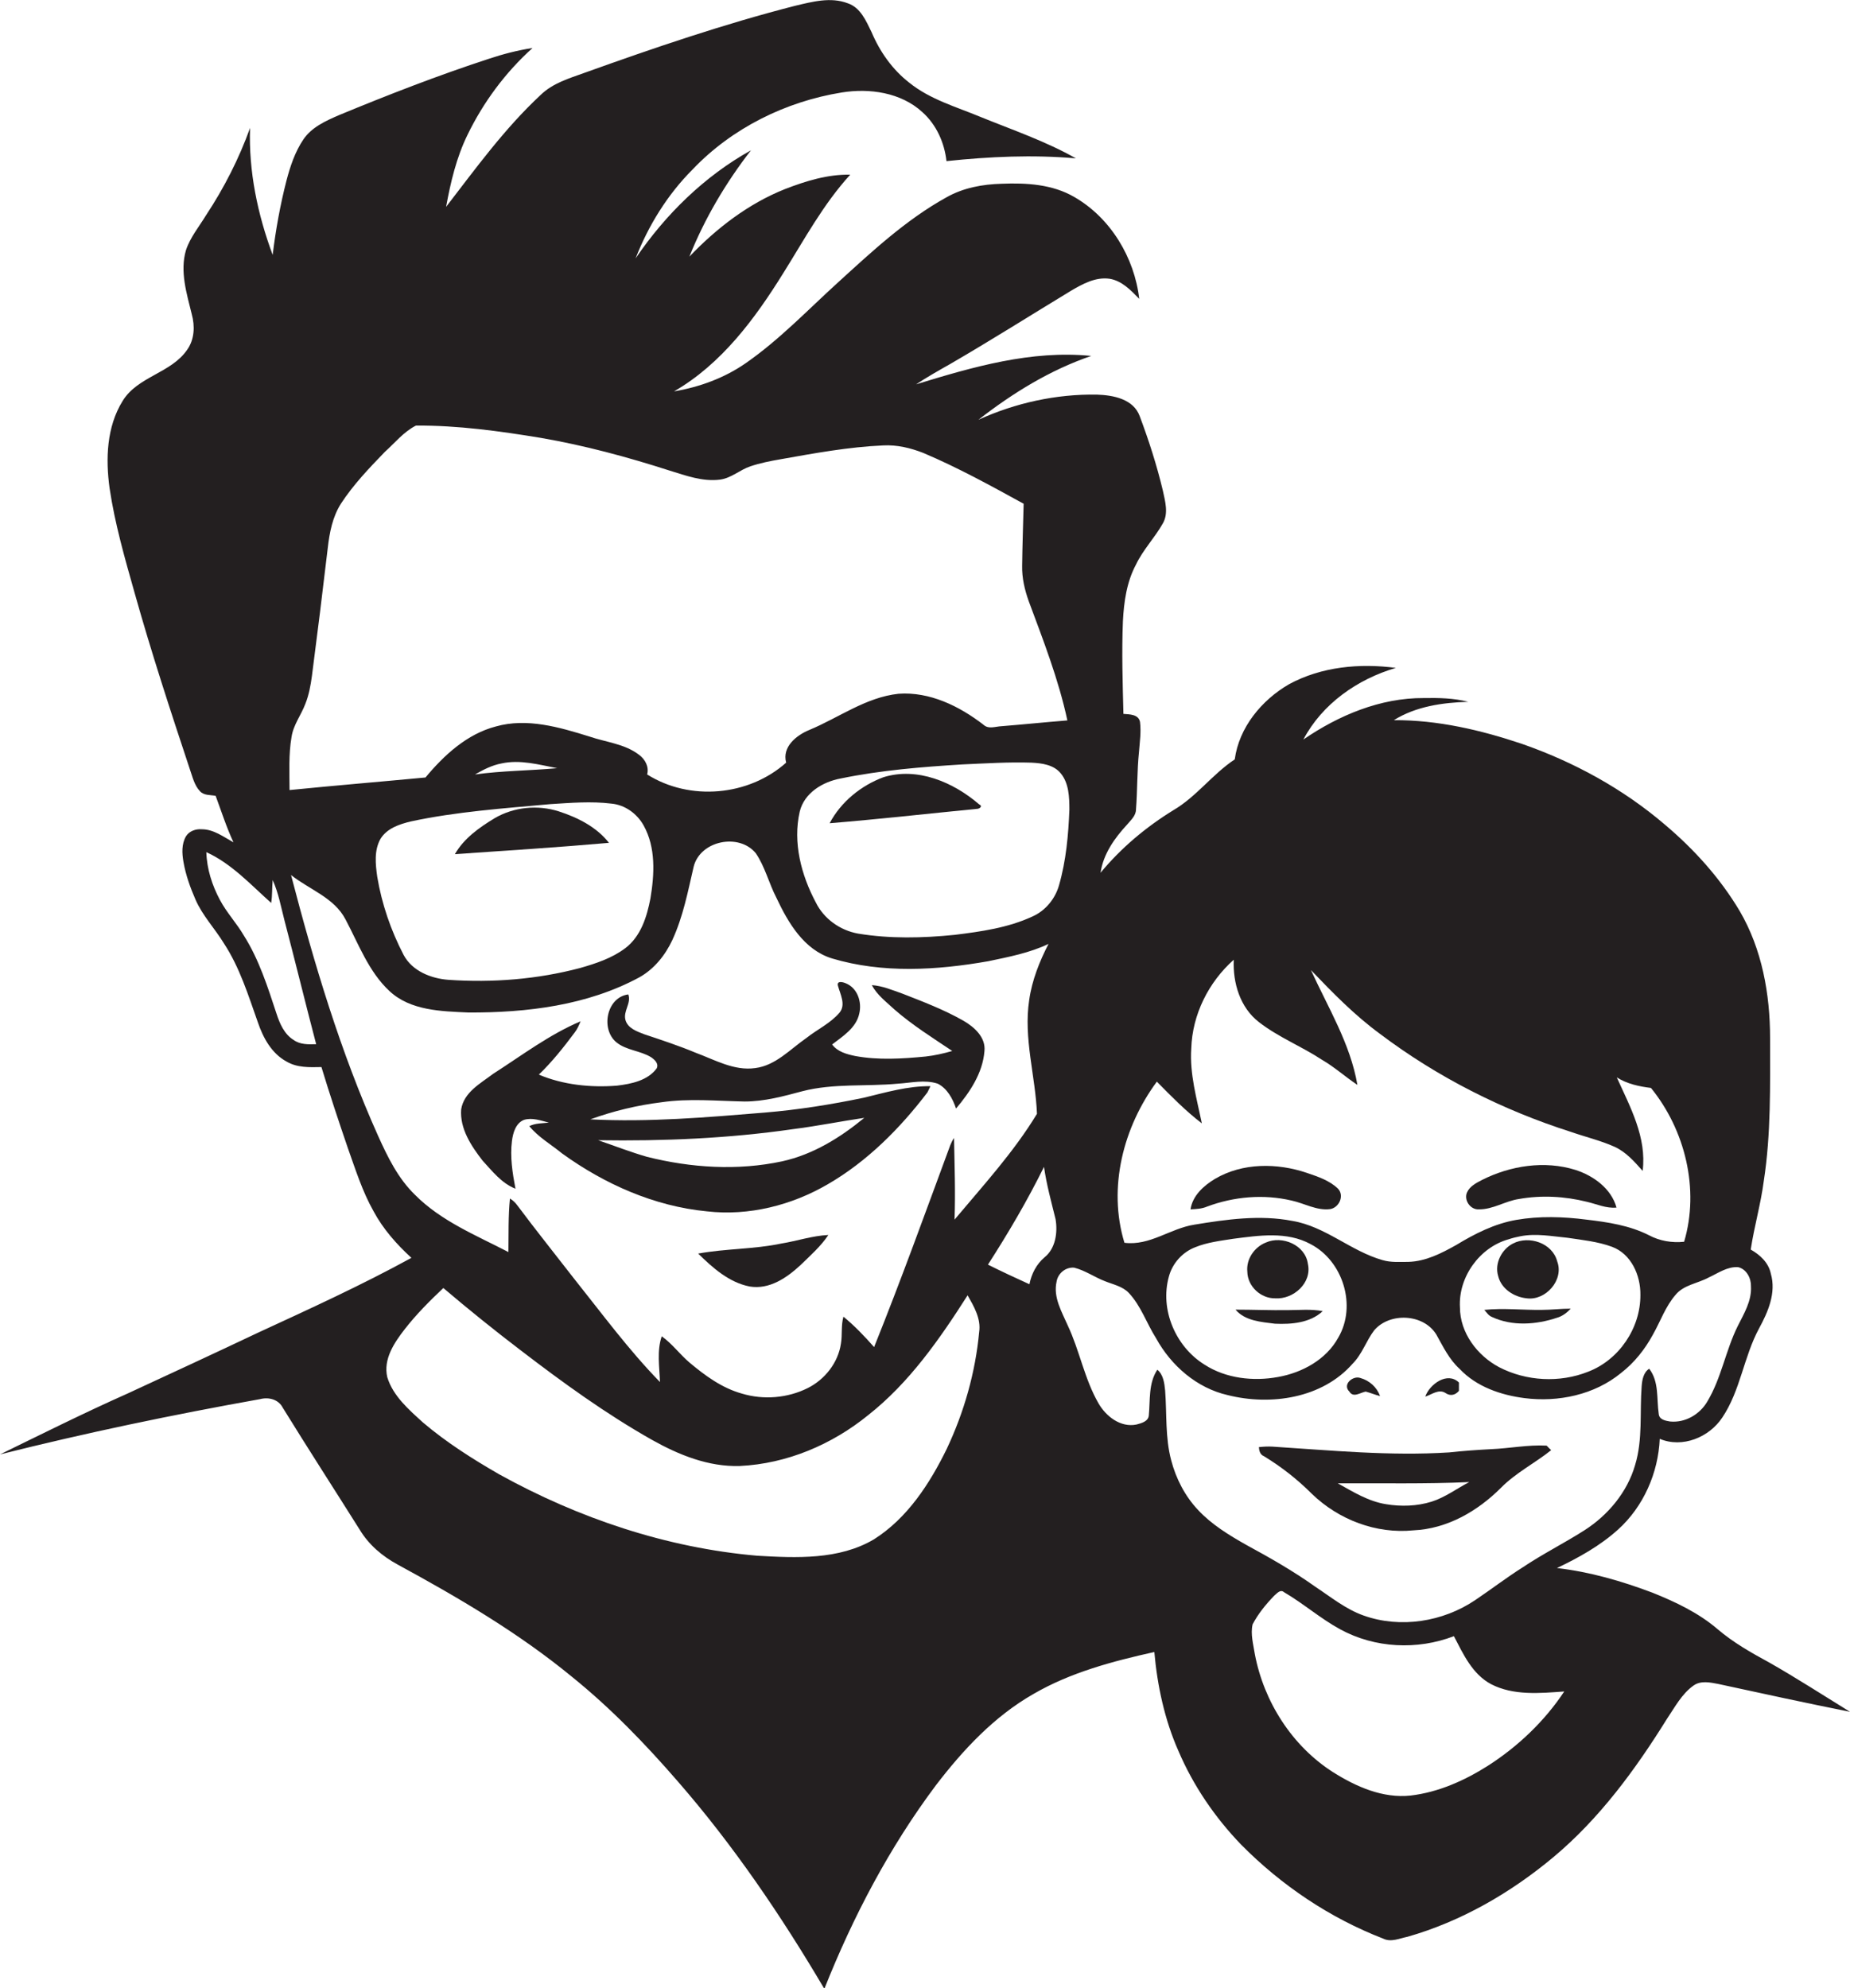<?xml version="1.0" encoding="utf-8"?>
<!-- Generator: Adobe Illustrator 19.2.0, SVG Export Plug-In . SVG Version: 6.00 Build 0)  -->
<svg version="1.1" id="Layer_1" xmlns="http://www.w3.org/2000/svg" xmlns:xlink="http://www.w3.org/1999/xlink" x="0px" y="0px"
	 viewBox="0 0 736.1 791" enable-background="new 0 0 736.1 791" xml:space="preserve">
<g>
	<path fill="#231F20" d="M704,661.4c-7.2-3.9-14.4-8-20.6-13.3c-7.6-6.5-16.7-10.8-25.9-14.5c-12.2-4.6-24.9-8.3-38-9.8
		c8.6-4.1,17.1-8.8,24.3-15.3c10.1-9.1,16-22.5,16.6-36.1c9,3.8,19.7-0.6,24.9-8.5c7.2-10.7,8.5-24.1,14.6-35.4
		c3.6-6.6,6.9-14.2,4.7-21.8c-0.9-4.4-4.3-7.5-8-9.6c1.4-9.2,4-18.1,5.2-27.3c2.9-18.8,2.5-37.9,2.5-56.8c0-17.5-3.2-35.4-12.1-50.6
		c-7.8-13.1-18.1-24.5-29.7-34.3c-16.7-14.3-36.3-25-57-32.2c-16.4-5.5-33.5-9.5-50.9-9.4c8.8-5.5,19.4-7,29.6-7.3
		c-5.8-1.5-11.8-1.6-17.7-1.5c-17.3-0.1-33.9,6.9-47.9,16.5c7.5-14.2,21.5-24,36.8-28.5c-14.4-1.9-29.6-0.5-42.5,6.5
		c-10.9,6.3-19.9,17.2-21.6,29.9c-8.9,5.9-15.2,14.8-24.4,20.2c-10.9,6.7-20.8,15-29,24.9c1.1-7.5,5.6-13.8,10.6-19.2
		c1.5-1.8,3.5-3.5,3.5-6c0.6-7.6,0.4-15.3,1.2-22.9c0.3-4,0.9-7.9,0.4-11.9c-0.6-3.1-4.2-3-6.6-3.2c-0.3-12.3-0.7-24.6-0.2-36.9
		c0.4-7.7,1.5-15.6,5.2-22.5c2.8-5.9,7.5-10.7,10.7-16.4c2.3-4,0.9-8.8,0-13c-2.4-10.1-5.6-20-9.2-29.6c-2.5-6.9-10.6-8.4-17-8.6
		c-16.2-0.3-32.5,3.3-47.2,10c13.6-10.6,28.5-19.8,44.9-25.4c-23.8-2.4-47.2,4.4-69.7,11.3c4.4-2.9,9-5.5,13.6-8.1
		c16.2-9.4,32-19.4,48-29.1c4.6-2.7,9.8-5.6,15.4-4.8c4.9,0.8,8.5,4.6,11.8,8c-1.9-16.4-11.4-32.2-25.8-40.5
		c-8.7-5.1-19.1-5.7-28.9-5.3c-7.6,0.2-15.3,1.6-22,5.4c-16.1,8.9-29.7,21.6-43.2,33.9c-12,10.9-23.3,22.8-36.7,32.1
		c-8.5,5.9-18.4,9.5-28.5,11.2c18.9-10.9,32.2-28.9,43.5-47.1c8.4-13.4,15.9-27.4,26.6-39.1c-8.9-0.2-17.6,2.5-25.9,5.7
		c-14.6,5.8-27.3,15.6-38.1,26.9c6.1-15.2,14.5-29.4,24.5-42.3c-18.5,10.3-34,25.5-45.9,43c5.1-13.1,12.7-25.4,22.7-35.4
		c15.6-16.4,37-27,59.3-30.6c11.1-1.8,23.6,0,32.1,7.8c5.6,5,8.8,12.2,9.6,19.5c17.1-1.8,34.3-2.6,51.5-1.1
		c-12-6.8-25.2-11.3-38-16.5c-9.6-4-20-6.9-28.3-13.6c-6.7-5.2-11.7-12.3-15-20.1c-2.2-4.5-4.4-9.8-9.5-11.5
		c-6.8-2.6-14.1-0.6-20.9,1c-28.5,7.3-56.3,16.8-83.9,26.7c-6.1,2.2-12.6,4.1-17.4,8.8c-14.3,13.3-25.8,29.2-37.6,44.5
		c1.8-9.8,4.1-19.6,8.5-28.6c6.3-13,15.1-24.9,25.9-34.6c-5.9,0.9-11.7,2.4-17.4,4.3c-20.2,6.6-40,14.3-59.6,22.4
		c-5.3,2.3-10.9,4.8-14.2,9.7c-3.3,4.9-5.2,10.6-6.7,16.3c-2.5,9.7-4.3,19.7-5.5,29.6c-6-16.1-9.6-33.3-9-50.5
		C95.1,63.1,89.2,74.7,82,85.6c-2.8,4.6-6.3,8.8-8,13.9c-2.5,8.5,0.3,17.3,2.3,25.5c1.3,4.7,1.1,10-1.8,14.1
		c-6.4,9.4-19.7,10.6-25.7,20.4c-6.4,10.3-6.8,23.1-5.2,34.7c2.1,14.2,6.1,28,10,41.8c6.6,23.5,14.2,46.7,21.9,69.9
		c1.1,3.1,1.8,6.5,4.1,8.9c1.6,1.7,4.1,1.4,6.2,1.8c2.3,6.2,4.3,12.5,7.1,18.5c-4-2.2-7.9-5.2-12.6-5.2c-2.4-0.2-5,0.7-6.3,2.8
		c-1.8,3.1-1.6,6.8-1,10.2c0.9,5.2,2.7,10.2,4.8,15c2.8,6.4,7.7,11.5,11.3,17.4c6.3,9.6,9.7,20.7,13.5,31.4
		c2.1,6.2,5.5,12.4,11.4,15.6c4.2,2.5,9.2,2.3,13.9,2.2c3.3,10.9,6.9,21.7,10.6,32.5c3,8.4,5.7,17,10.1,24.8
		c3.8,7.1,9.2,13.2,15.1,18.6c-19.9,10.9-40.5,20.3-61.1,29.8c-17.3,8.2-34.6,16.2-51.9,24.2C33.6,562,16.8,570.4,0,578.6
		c34.2-8.6,68.8-15.8,103.5-22c3.4-0.9,7.3,0.1,9,3.4c10,16.2,20.4,32.3,30.6,48.5c3.6,6,9,10.6,15.1,13.9
		c24.1,13.1,48,27.1,69.3,44.6c15.5,12.5,29.3,26.8,42.3,41.8c22.1,25.4,41.1,53.4,58.2,82.4c11.4-28.7,25.9-56.3,44.4-81
		c10.8-14.1,23.2-27.4,38.8-36.3c14.8-8.6,31.5-13,48.1-16.7c1.2,13.5,4.1,27,9.6,39.4c5.9,13.8,14.5,26.4,24.9,37.2
		c16,16.2,35.3,29.2,56.5,37.4c3.2,1.6,6.6-0.1,9.7-0.7c21.4-6.1,41.1-17.5,58.1-31.7c18.3-15.3,32.6-34.8,45.1-54.9
		c3.2-4.7,5.9-10,10.7-13.4c2.9-2,6.5-1.2,9.7-0.6c17.5,3.8,35,7.6,52.5,11.1C725.4,674.4,714.9,667.6,704,661.4z M460.3,430.3
		c5.7,5.8,11.4,11.6,17.9,16.6c-2-9.8-4.9-19.7-4.2-29.8c0.4-13.5,6.9-26.4,16.9-35.3c-0.4,9.2,2.5,19,10,24.8
		c7.7,6,16.9,9.6,25.1,15c5,2.9,9.3,6.8,14.1,10c-2.8-16.4-11.7-30.8-18.5-45.7c8.6,9,17.4,18,27.5,25.4c22.8,17.2,48.7,30.3,76,39
		c5.7,2,11.7,3.4,17.3,5.9c4.6,2.1,7.9,5.9,11.2,9.6c1.7-13.3-5-25.5-10.3-37.2c4.1,2.6,8.8,3.6,13.6,4.2
		c13.6,16.7,19.4,40.3,13.2,61.2c-4.8,0.5-9.7-0.3-14-2.6c-7.7-3.9-16.3-5.2-24.8-6.2c-9.3-1.2-18.8-1.5-28,0.1
		c-8.6,1.5-16.5,5.5-23.9,10c-5.9,3.3-12.1,6.5-19,6.7c-3.4,0-6.9,0.3-10.3-0.7c-12.7-3.6-22.7-13.4-35.9-15.6
		c-12.9-2.5-26.2-0.6-39,1.5c-9.6,1.5-17.7,8.5-27.8,7.2C440.7,472.4,447,448.3,460.3,430.3z M652.7,515.1
		c0.1,13.2-8.5,25.9-20.8,30.6c-11.3,4.5-24.6,3.8-35.4-1.8c-8.7-4.6-15.6-13.7-15.6-23.8c-0.7-12,7.8-23.9,19.4-27.1
		c1.5-0.5,3.1-0.9,4.7-1.2c6.2-1.2,12.4,0,18.6,0.6c6,0.9,12.1,1.5,17.8,3.6C649,498.8,652.8,507.3,652.7,515.1z M532.5,532.1
		c-4.8,8.8-14.4,14-24,15.7c-9.8,1.8-20.7,0.6-29.2-4.9c-11.5-7.1-17.9-21.9-14.2-35.1c1.4-5.2,5.3-9.6,10.4-11.6
		c4.9-2,10.2-2.6,15.3-3.4c10.1-1.3,21.2-3,30.6,2.1C534.4,501.6,539.9,519.5,532.5,532.1z M116,293.2c0.7-4.8,3.8-8.7,5.5-13.2
		c1.4-3.5,2.1-7.3,2.6-11c2.2-16.9,4.3-33.9,6.3-50.9c0.7-6.2,1.9-12.5,5.3-17.8c4.9-7.5,11.2-14.1,17.4-20.5c4-3.6,7.5-8,12.4-10.5
		c16.7-0.1,33.3,2.2,49.7,4.9c17.4,3,34.4,7.6,51.2,13c6.5,2,13.2,4.5,20.1,3.6c4.5-0.6,7.9-3.9,12.1-5.3c3.9-1.3,7.9-2.1,12-2.8
		c13.5-2.4,27.1-4.9,40.8-5.5c5.5-0.3,10.9,1,16,3c13.7,5.8,26.8,13,39.9,20.2c-0.2,8.2-0.5,16.5-0.6,24.7c-0.1,4.8,1,9.5,2.6,14
		c5.8,15.6,11.9,31.2,15.4,47.5c-8.8,0.7-17.5,1.6-26.2,2.3c-2.4,0.1-5.2,1.3-7.2-0.6c-9.6-7.4-21.4-13.2-33.8-12.3
		c-13,1.4-23.7,9.5-35.5,14.4c-5.1,2.1-10.9,6.7-9.2,13c-14.9,13.3-38.3,15.4-55.3,4.7c0.8-3.1-0.8-6-3.2-7.8
		c-5.7-4.4-13.1-5-19.8-7.3c-11.9-3.7-24.8-7.5-37.2-4c-11.5,3-20.6,11.4-28,20.3c-18,1.7-36.1,3.2-54.1,5
		C115.2,307.2,114.8,300.1,116,293.2z M425.5,322.1c-0.4,10.1-1.3,20.2-4.1,30c-1.5,5.4-5.4,10.2-10.6,12.5
		c-9.7,4.5-20.4,6-30.9,7.3c-12.8,1.3-25.8,1.6-38.5-0.5c-7.2-1.3-13.6-5.9-16.8-12.4c-5.8-10.9-9.2-23.8-6.4-36.1
		c1.8-7.5,9.2-11.9,16.3-13.2c16-3.3,32.3-4.6,48.5-5.6c9.1-0.4,18.3-1,27.4-0.7c4.1,0.2,8.9,0.8,11.7,4.3
		C425.3,311.6,425.5,317.1,425.5,322.1z M219,319.9c8.1-0.5,16.2-1.2,24.3-0.2c5.4,0.5,10.2,4,12.8,8.7c4.9,8.8,4.3,19.4,2.7,29
		c-1.4,7.3-3.8,15.1-10,19.8c-5.3,4-11.7,6.1-18,7.9c-17,4.5-34.8,5.9-52.3,4.7c-7-0.5-14.5-3.5-17.9-9.9
		c-5.1-9.8-8.7-20.3-10.5-31.1c-0.7-5-1.3-10.5,1.3-15.1c2.6-4.2,7.5-5.8,12-6.9C181.5,322.9,200.3,321.6,219,319.9z M189,308.1
		c3.3-1.9,6.8-3.7,10.6-4.4c7.4-1.6,14.8,0.5,22.1,1.9C210.7,306.6,199.8,306.6,189,308.1z M116.8,413.7c-3.7-2.3-5.5-6.5-6.8-10.5
		c-3.5-10.6-6.9-21.4-12.9-30.9c-2.9-5-6.9-9.2-9.6-14.3c-3.1-5.8-5.2-12.3-5.4-19c10.1,4.6,17.7,13,25.8,20.2c0.5-3,0.3-6,0.6-9.1
		c2.3,5.1,3.3,10.7,4.7,16.1c4.3,16.4,8.3,32.8,12.6,49.2C122.7,415.5,119.4,415.6,116.8,413.7z M150.5,452
		c-15-33.4-25.5-68.6-34.7-103.9c7.3,5.8,17.2,9,21.7,17.7c5.2,9.8,9.2,20.8,17.5,28.5c8.4,7.8,20.6,8,31.4,8.5
		c23.2,0.1,47.3-2.8,68-14c5.9-3.3,10.3-8.8,13.1-14.8c4.3-9.3,6.2-19.3,8.5-29.2c2.6-10.4,18-13.5,24.7-5.4
		c3.7,5.4,5.2,11.9,8.2,17.7c4.7,10,11,20.8,22.2,24.2c20.1,6,41.6,4.7,62.1,1.1c8.1-1.7,16.5-3.3,24-6.9c-3.6,7-6.6,14.5-7.7,22.4
		c-2.3,15.2,2.5,30.1,3.1,45.2c-9.2,15.2-21.4,28.5-32.8,42.1c0.4-10.8,0-21.7-0.2-32.5c-0.6,0.9-1.1,1.9-1.5,2.9
		c-9.9,26.8-19.6,53.7-30.3,80.3c-3.8-4.3-7.8-8.5-12.2-12.1c-1,3.5-0.4,7.2-1,10.7c-1.1,7.6-6.4,14.3-13.2,17.7
		c-8,4-17.6,4.8-26.2,2.2c-7.9-2.2-14.6-7.1-20.8-12.3c-3.9-3.3-6.9-7.5-11.1-10.5c-2,5.9-0.9,12.1-0.7,18.2
		c-12.4-12.7-22.9-27-34-40.9c-7.6-9.8-15.3-19.4-22.7-29.3c-0.8-1.1-1.8-2.1-3-2.8c-0.7,7.1-0.5,14.2-0.6,21.3
		c-12.9-6.7-26.8-12.3-37.2-22.8C158.4,468.8,154.3,460.4,150.5,452z M389.6,529.9c-1.5,16.1-6,31.9-12.9,46.5
		c-6.8,13.9-15.7,27.6-29,36c-13.9,8.2-30.9,7.4-46.4,6.5c-36-3.1-71.1-14.9-102.7-32.4c-10.6-6.1-21-12.7-30.3-20.6
		c-5.6-5.1-11.9-10.5-14.2-18c-1.7-7.2,2.8-13.8,7-19.2c4.6-5.9,9.9-11.2,15.3-16.3c10,8.5,20.3,16.8,30.8,24.8
		c16.7,12.8,33.8,25.2,52.2,35.6c10.7,6,22.5,10.8,35,10.4c18.7-0.9,36.6-8.5,51-20.2c16.4-12.9,28.5-30.3,39.6-47.7
		C387.5,519.7,390.4,524.6,389.6,529.9z M415.6,500.2c-3.2,2.7-5.2,6.6-6,10.7c-5.5-2.5-11.1-5.1-16.5-7.8
		c8.1-12.6,15.7-25.5,22.3-38.9c1,7,2.9,13.9,4.6,20.8C420.9,490.3,420,496.7,415.6,500.2z M476.7,600.7
		c-5.2-5.5-8.8-12.5-10.7-19.8c-2.4-9-1.7-18.4-2.4-27.7c-0.3-3-0.7-6.3-3.1-8.3c-3.6,5.4-2.8,12.1-3.4,18.2c-0.2,2.4-3,3.1-4.9,3.6
		c-6.3,1.3-12.1-3.2-15.1-8.4c-5.6-9.7-7.5-20.9-12.2-30.9c-2.4-5.5-5.9-11.3-4.5-17.5c0.5-3.3,3.6-5.9,7-5.6
		c4.4,1.1,8.1,3.8,12.3,5.4c3.2,1.3,6.9,2,9.4,4.6c4.9,5.2,7.1,12.1,10.9,18.1c6,10.9,16.2,19.8,28.5,22.6
		c17.1,4.3,37.6,1.3,49.7-12.5c3.8-3.8,5.4-9.1,8.6-13.3c6.2-7.2,19.6-6.6,24.7,1.7c2.7,4.8,5.1,9.9,9.3,13.7
		c6.7,7.1,16.4,10.4,25.8,11.6c13.4,1.7,27.8-1.3,38.4-10c5.3-4.1,9.5-9.4,12.7-15.3c3-5.3,5-11.2,9-15.8c3.3-4,8.8-4.5,13.2-6.9
		c3.7-1.7,7.4-4.4,11.7-4.1c3.4,0.8,5.2,4.5,5.1,7.7c0.3,5.8-2.8,10.8-5.3,15.8c-4.8,9.7-6.5,20.7-12.1,30c-3,5.1-8.8,8.5-14.8,7.9
		c-1.8-0.3-4.3-0.7-4.5-3c-0.9-6.1,0.2-12.8-3.8-18c-2.3,1.5-2.8,4.4-3,7c-0.8,10.4,0.5,21.1-2.6,31.3c-3.1,10.8-10.8,20-20.2,26
		c-8,5.1-16.6,9.4-24.5,14.7c-6.5,4.1-12.6,8.8-19,13.1c-12.8,8.6-29.7,11.3-44.3,6.1c-7.1-2.5-13.1-7.4-19.3-11.5
		c-8.7-6.2-18-11.5-27.4-16.6C489,610.7,482.1,606.5,476.7,600.7z M591.8,702.6c-9.2,5.8-19.5,10.4-30.5,11.7
		c-11.1,1.2-21.7-3.5-30.9-9.3c-16.3-10.4-27.5-28-31.1-46.9c-0.6-3.9-1.8-8-0.9-11.9c2.2-4.2,5.3-8,8.6-11.4c1-0.8,2.4-2.7,3.9-1.4
		c7.7,4.5,14.5,10.5,22.4,14.8c13.8,7.5,30.6,8.3,45.2,2.7c3.7,7.1,7.3,15.1,14.8,19.1c8.9,4.6,19.4,3.6,29.1,2.9
		C614.6,684.7,603.9,694.9,591.8,702.6z"/>
	<path fill="#231F20" d="M389.6,320c-10.2-8.8-24.6-15-38.1-10.8c-8.9,3.3-16.9,9.8-21.4,18.3c19.5-1.6,39-3.8,58.4-5.7
		C389.5,321.9,391.3,320.8,389.6,320z"/>
	<path fill="#231F20" d="M222.4,322.8c-8.4-2.7-17.9-1.8-25.6,2.7c-6.1,3.7-12.2,8-15.8,14.3c20.4-1.4,40.9-2.7,61.3-4.5
		C237.4,329,229.8,325.2,222.4,322.8z"/>
	<path fill="#231F20" d="M205.1,472.9c-1.2-6.3-2.2-12.7-1.4-19c0.4-3.2,1.5-7.1,4.8-8.4c3.3-1,6.7,0.3,9.9,1.1
		c-2.6,0.3-5.4,0.2-7.8,1.4c3.6,4.4,8.7,7.3,13.1,10.9c16.9,12.2,36.7,21,57.6,23c16.7,1.9,33.7-2.4,48.1-10.8
		c15.7-9.1,28.7-22.2,39.6-36.5c0.3-0.6,0.9-1.8,1.2-2.5c-9-0.1-17.8,2.5-26.5,4.6c-13,2.7-26.1,4.8-39.3,5.9
		c-23.1,1.9-46.3,3.9-69.5,2.7c9.1-3.3,18.6-5.6,28.3-6.8c11-1.6,22.1-0.5,33.1-0.3c7.9,0,15.5-2.1,23-4.1c12.4-3.2,25.4-1.8,38-3
		c5.2-0.3,10.6-1.7,15.8,0c3.8,1.9,6,6,7.3,9.9c5.5-6.5,10.6-14.1,11.3-22.8c0.6-5.5-4-9.6-8.3-12.1c-7.7-4.4-16.1-7.6-24.3-10.8
		c-4-1.4-7.9-3.1-12.2-3.4c2.1,4,5.8,6.7,9,9.7c7.1,6.2,15.1,11.2,23,16.5c-3.5,1-7,1.8-10.6,2.2c-9.3,0.9-18.8,1.5-28-0.2
		c-3.4-0.7-7.1-1.7-9.2-4.6c4.3-3.3,9.6-6.6,10.8-12.3c1.1-4.6-0.7-10.1-5.3-12c-1.1-0.5-3.7-1.2-3.2,0.9c0.9,3.4,3.3,7.6,0.6,10.8
		c-3.6,4.2-8.8,6.6-13.1,10c-6.5,4.5-12.3,11-20.4,12c-8.4,1.2-16.1-3.3-23.7-6.1c-6.7-2.8-13.7-5.1-20.6-7.4
		c-2.8-1.1-6.3-2.3-7.3-5.5c-1.1-3.6,2.4-6.8,1.1-10.3c-8.6,1.1-11.1,13.7-4.8,19c4,3.3,9.5,3.3,13.9,6c1.4,1,3.1,2.5,2.2,4.4
		c-3.6,4.9-10.1,6.2-15.9,6.9c-10.4,0.8-21.3-0.3-31-4.4c5.3-5.1,9.9-10.9,14.3-16.8c1-1.3,1.7-2.9,2.3-4.4
		c-12.5,5.3-23.4,13.6-34.8,20.9c-5,3.8-11.6,7.3-12.7,14.1c-0.6,7.7,4,14.6,8.5,20.4C195.8,465.8,199.5,470.7,205.1,472.9z
		 M315.5,449.2c9.5-1.2,18.9-3.1,28.4-4.5c-9.6,7.9-20.4,14.6-32.7,17.3c-17.7,3.8-36.3,2.6-53.8-1.8c-6.6-1.9-13-4.4-19.4-6.6
		C263.9,454,289.9,452.9,315.5,449.2z"/>
	<path fill="#231F20" d="M588.4,481.1c5.6,0.1,10.5-3.3,15.9-4.1c9-1.6,18.3-1.1,27.1,1.1c3.9,0.9,7.7,2.7,11.8,2.3
		c-2.1-7.6-9.2-12.7-16.4-15c-12.2-3.8-25.8-1.7-37.1,4c-2.3,1.2-4.9,2.5-6,5C582.4,477.4,585,481.3,588.4,481.1z"/>
	<path fill="#231F20" d="M513.9,477.6c5.1,1.1,10,4.1,15.4,3.4c3.5-0.6,5.7-5.3,3.1-8.1c-3.4-3.3-8-4.8-12.4-6.3
		c-11.8-4-25.6-4.1-36.6,2.4c-4.5,2.7-8.9,6.7-9.7,12.1c2.2-0.1,4.5-0.2,6.6-1.1C491,476,502.8,475,513.9,477.6z"/>
	<path fill="#231F20" d="M277.8,498.7c5.8,5.7,12.3,11.5,20.5,13.1c7.9,1.3,14.8-3.5,20.3-8.6c3.9-3.8,8-7.4,11-11.9
		c-6.4,0.3-12.5,2.4-18.7,3.4C300,497,288.7,496.7,277.8,498.7z"/>
	<path fill="#231F20" d="M507.4,516.5c7.2,0.5,14.7-6.1,13-13.7c-1-7.5-10.2-11.4-16.7-8.5c-4.6,1.8-7.9,6.6-7.4,11.6
		C496.4,511.8,501.7,516.6,507.4,516.5z"/>
	<path fill="#231F20" d="M607.5,516.5c7.5,1,14.9-7.3,12.1-14.7c-1.9-7.3-11.2-10.4-17.6-7.1c-4.5,2.3-7.4,7.9-5.9,12.9
		C597.3,512.7,602.4,516,607.5,516.5z"/>
	<path fill="#231F20" d="M590.6,521.1c0.9,1,1.7,2.3,3,2.8c8.1,3.8,17.7,3.1,26,0.3c2.1-0.6,3.9-2,5.4-3.6c-3.9,0-7.7,0.5-11.6,0.5
		C605.8,521.2,598.2,520.3,590.6,521.1z"/>
	<path fill="#231F20" d="M512.4,521.2c-6.9,0.1-13.8-0.2-20.8-0.2c3.8,4.5,10.2,4.9,15.7,5.6c6.5,0.3,14-0.3,19-5
		C521.7,520.7,517,521.2,512.4,521.2z"/>
	<path fill="#231F20" d="M543.4,553.6c1.9,0.5,3.8,1.3,5.7,1.8c-1.2-3.5-4.2-6.2-7.8-7.2c-3-1.1-7.3,2.6-4.4,5.4
		C538.5,556.2,541.2,554,543.4,553.6z"/>
	<path fill="#231F20" d="M575.2,554.2c1.9,1.3,3.9,0.8,5.3-0.9c0-0.8,0-2.5,0-3.3c-4.6-4.5-11.7,0.7-13.4,5.6
		C569.7,554.8,572.5,552.4,575.2,554.2z"/>
	<path fill="#231F20" d="M562.4,608.8c13.4-0.6,25.5-7.6,34.8-16.9c5.9-6,13.5-9.8,20-15c-0.5-0.4-1.3-1.3-1.8-1.8
		c-7.4-0.4-14.7,1.1-22,1.4c-5.6,0.3-11.3,0.7-16.8,1.3c-23.5,1.5-46.9-0.8-70.3-2.3c-1.8-0.1-3.6,0-5.4,0.2c0.1,1.5,0.5,3,2,3.6
		c6.9,4.2,13.3,9.2,19,14.9C532.6,604.6,547.6,610.3,562.4,608.8z M532.3,590.1c17.4-0.1,34.9,0.3,52.3-0.5c-5,2.6-9.6,6.1-15,7.8
		c-5.8,1.8-12.1,2-18.1,1C544.5,597.3,538.4,593.5,532.3,590.1z"/>
</g>
</svg>
